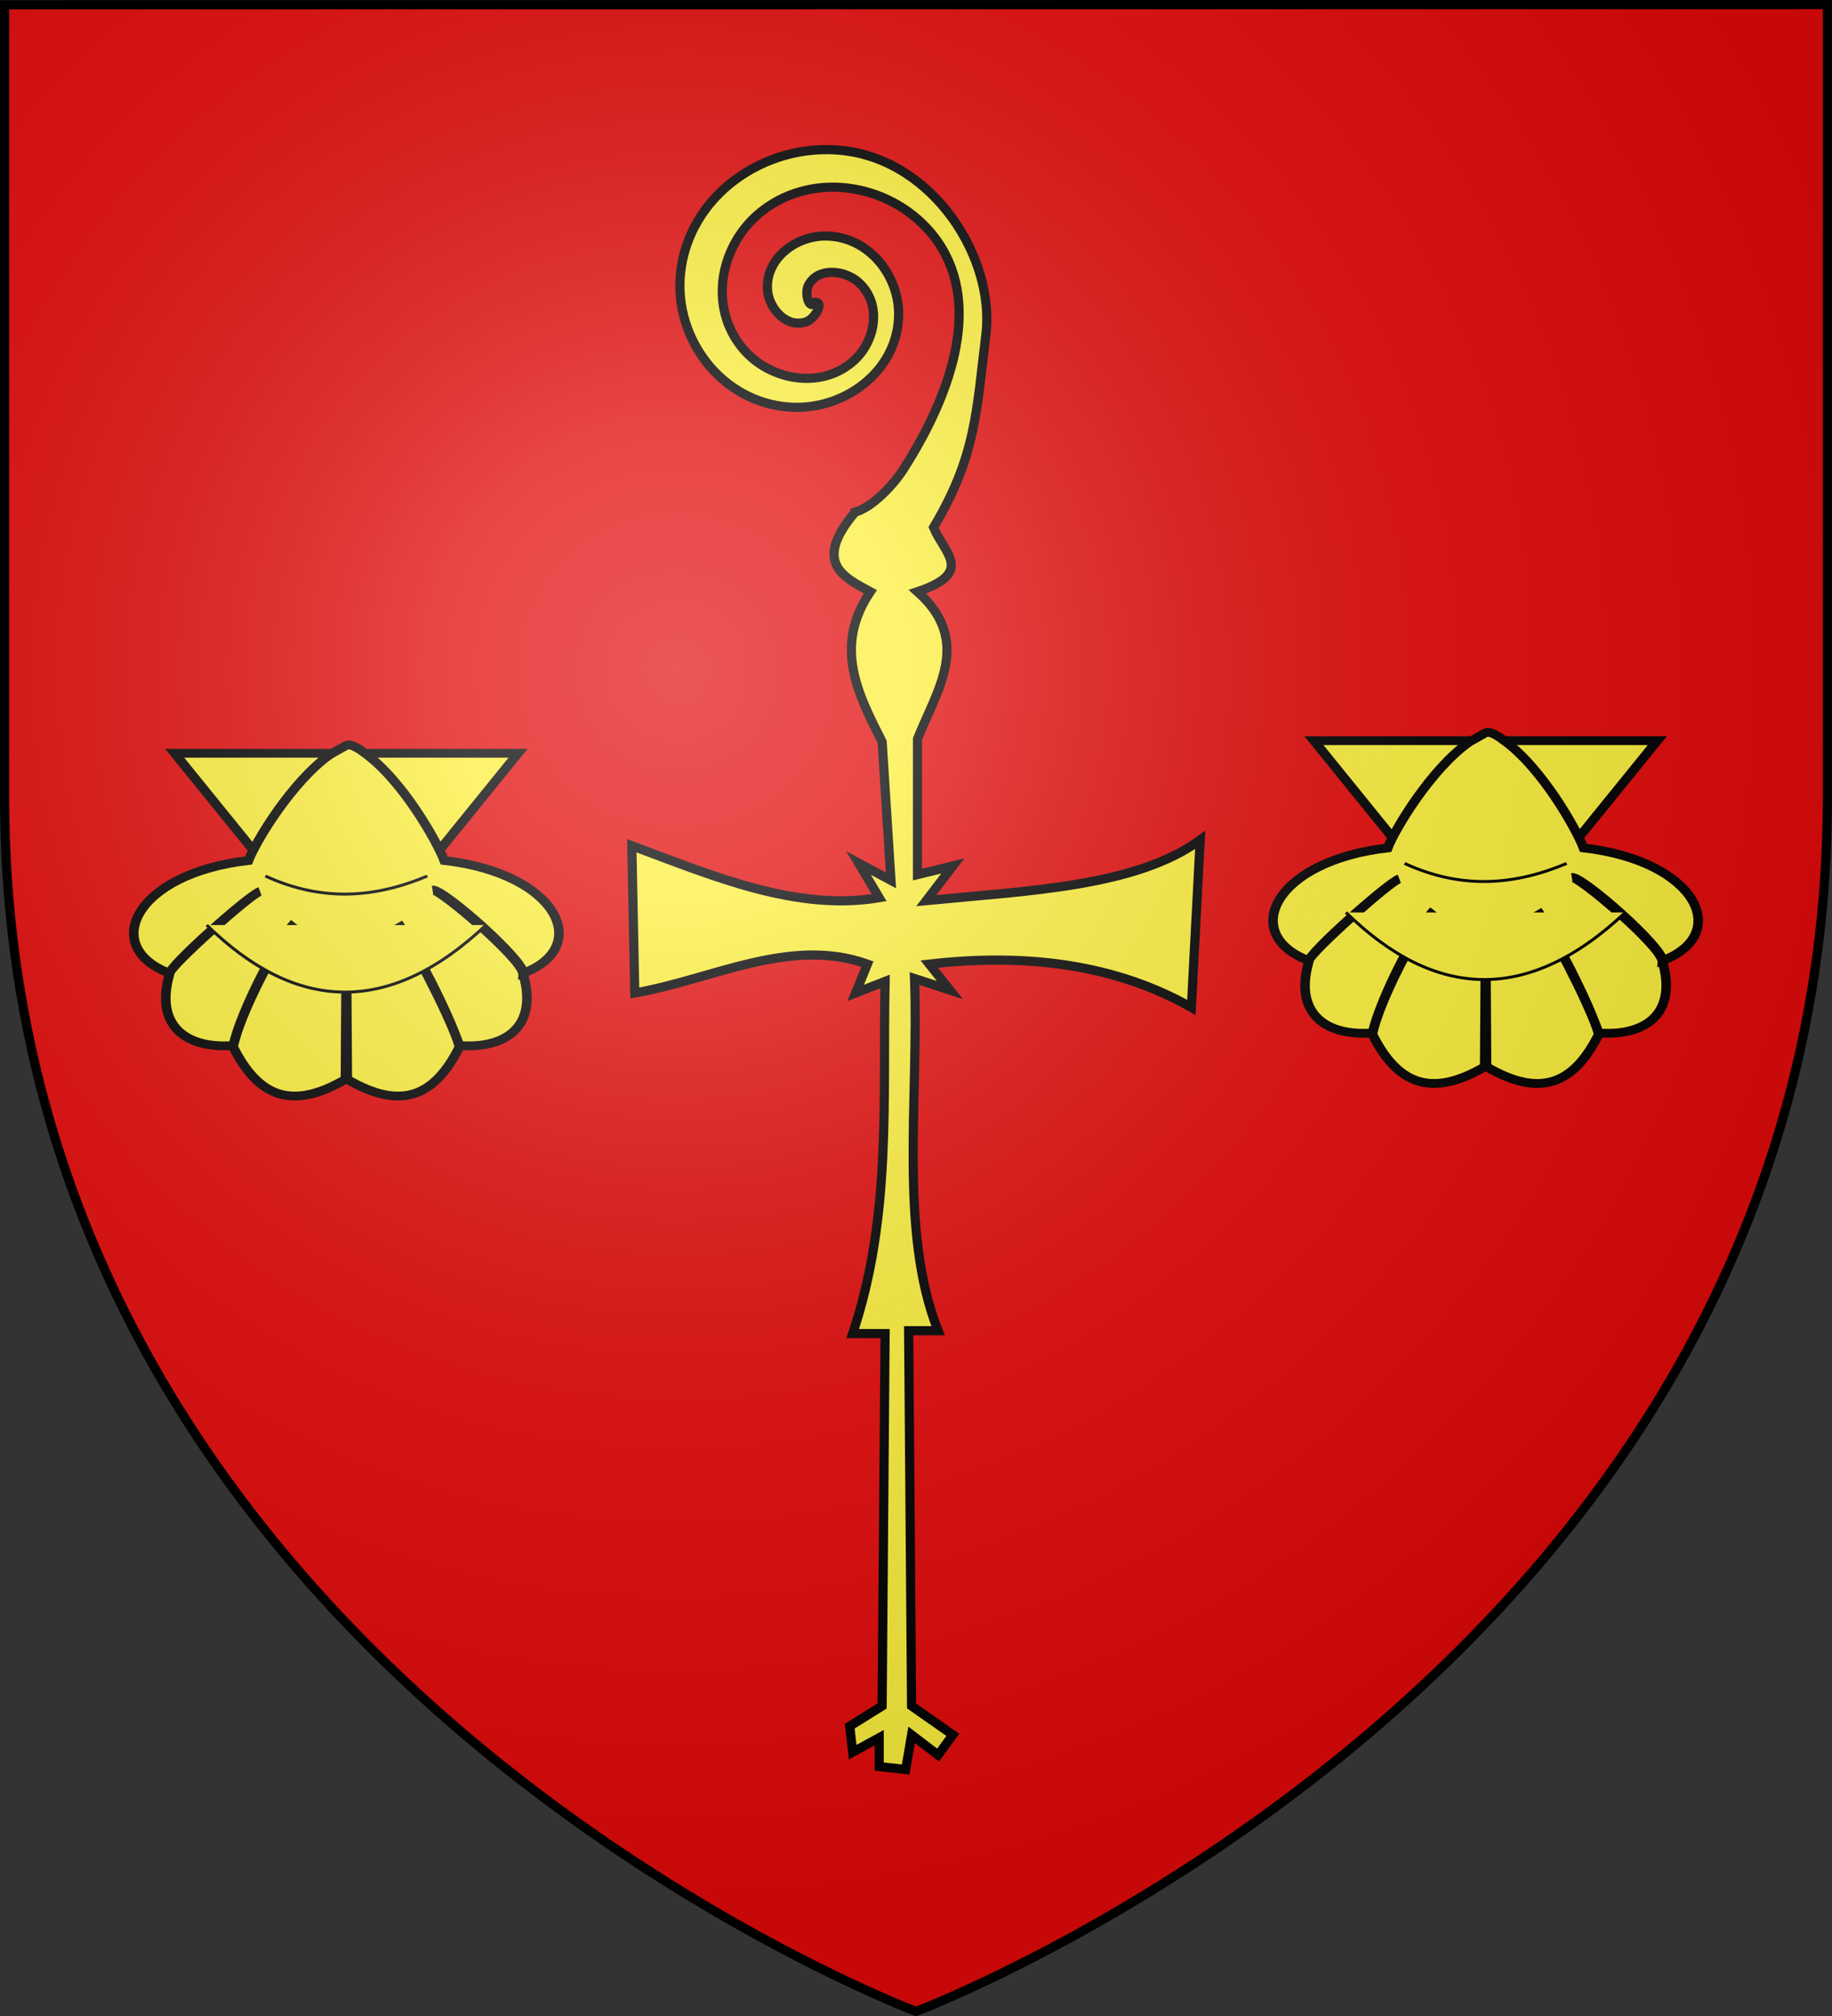 <svg xmlns="http://www.w3.org/2000/svg" xmlns:xlink="http://www.w3.org/1999/xlink" width="600" height="660" version="1.0"><rect width="100%" height="100%" fill="#333333" stroke="none"/><defs><radialGradient xlink:href="#a" id="b" cx="221.445" cy="226.331" r="300" fx="221.445" fy="226.331" gradientTransform="matrix(1.353 0 0 1.349 -77.63 -85.747)" gradientUnits="userSpaceOnUse"/><linearGradient id="a"><stop offset="0" style="stop-color:white;stop-opacity:.314"/><stop offset=".19" style="stop-color:white;stop-opacity:.251"/><stop offset=".6" style="stop-color:#6b6b6b;stop-opacity:.125"/><stop offset="1" style="stop-color:black;stop-opacity:.125"/></linearGradient></defs><g style="display:inline"><path d="M300 658.211s298.5-112.32 298.5-397.772V1.888H1.5v258.551C1.5 545.891 300 658.211 300 658.211" style="opacity:1;fill:#e20909;fill-opacity:1;fill-rule:evenodd;stroke:none;stroke-width:1px;stroke-linecap:butt;stroke-linejoin:miter;stroke-opacity:1;display:inline"/><path d="M280.058 167.686c-14.266 16.796-3.27 21.5 4.993 26.032-12.17 18.028-4.032 33.57 3.858 49.142l2.893 45.362-10.61-5.67 6.752 11.34c-27.005 4.543-54.01-6.946-81.015-17.01l.964 48.197c25.398-4.398 50.796-18.507 76.193-9.45l-3.858 9.45 9.645-3.78c-.828 38.432 2.276 76.864-10.61 115.296h10.61l-.964 121.91-10.61 6.616.965 8.506 8.68-4.726v9.45l8.68.946 1.93-11.34 8.68 6.615 4.822-6.616-13.503-9.45-.964-122.856h9.645c-12.915-32.352-6.257-76.21-7.716-115.296l11.573 3.78-6.75-8.505c32.3-3.707 61.249.249 85.837 14.175l2.893-54.812c-21.014 15.32-56.354 16.603-89.695 19.846l8.68-11.34-11.574 2.834v-44.417c6.407-16.066 18.08-32.132 0-48.197 18.74-6.3 8.76-12.601 5.262-21.042 13.937-23.351 14.036-37.995 17.136-63.053 3.1-25.057-17.007-57.135-47.02-60.363-25.469-2.74-50.54 14.893-53.011 40.491-2.04 21.136 13.392 41.92 35.627 43.523 17.67 1.273 35.049-11.352 35.823-29.328.582-13.488-9.78-26.81-24.234-26.682-9.848.088-19.78 7.836-18.636 18.165.64 5.774 6.352 12.284 12.842 9.84 2.394-.902 5.747-6.147 2.824-6.323-2.38 2.897-3.53-3.19-2.388-5.44 3.095-6.1 11.795-5.089 16.251-1.259 7.971 6.852 6 19.141-1.195 25.73-10.56 9.67-27.388 6.72-36.267-3.601-11.833-13.758-7.74-34.573 6.156-45.342 17.487-13.552 43.2-8.463 56.281 8.461 15.843 20.497 6.646 50.099-10.15 76.295-3.162 4.932-10.026 12.242-15.725 13.896z" style="fill:#fcef3c;fill-rule:evenodd;stroke:#000;stroke-width:3;stroke-linecap:butt;stroke-linejoin:miter;stroke-miterlimit:4;stroke-dasharray:none;stroke-opacity:1"/><g style="fill:#fcef3c"><path d="m210.616 124.75 68.307 91.255 68.336-91.255H210.616z" style="fill:#fcef3c;fill-opacity:1;fill-rule:evenodd;stroke:#000;stroke-width:3.794;stroke-linecap:butt;stroke-linejoin:miter;stroke-miterlimit:4;stroke-dasharray:none;stroke-opacity:1" transform="matrix(.823 0 0 .76 256.993 147.674)"/><path d="M272.563 125.219c-15.366 11.694-29.83 37.842-32.563 45.719-45.389 5.631-59.01 37.373-31.437 48.562.653-3.537 32.284-34.076 35.978-35.224-4.404 1.629-36.045 32.033-35.885 35.286-6.33 23.265 7.295 32.616 25.281 31.063 2.902-14.41 17.519-45.172 24.41-52.795-6.737 8.182-21.648 38.577-24.472 53.357 9.937 21.524 23.263 27.56 44.688 14.032l.375-61.99.375 61.99c21.424 13.529 34.72 7.492 44.656-14.031-3.592-13.246-18.418-43.748-24.441-53.358 4.754 7.79 19.223 36.778 24.41 52.795 17.986 1.553 31.612-7.798 25.28-31.062-1.023-6.998-33.297-36.4-35.915-35.906 4.198-.46 36.344 30.2 36.01 35.843 27.572-11.189 13.95-42.931-31.438-48.562-2.734-7.877-16.64-34.859-32.007-46.553 0 0-4.642-4.098-6.93-3.041z" style="fill:#fcef3c;fill-opacity:1;fill-rule:evenodd;stroke:#000;stroke-width:3.794;stroke-linecap:butt;stroke-linejoin:miter;stroke-miterlimit:4;stroke-dasharray:none;stroke-opacity:1" transform="matrix(.823 0 0 .76 256.993 147.674)"/><path d="M246.705 177.634c23.134 11.518 44.287 9.172 64.465 0M223.364 198.752c35.567 37.691 72.616 39.346 111.147 0" style="fill:#fcef3c;fill-rule:evenodd;stroke:#000;stroke-width:1.265;stroke-linecap:butt;stroke-linejoin:miter;stroke-miterlimit:4;stroke-dasharray:none;stroke-opacity:1" transform="matrix(.823 0 0 .76 256.993 147.674)"/></g><g style="fill:#fcef3c"><path d="m210.616 124.75 68.307 91.255 68.336-91.255H210.616z" style="fill:#fcef3c;fill-opacity:1;fill-rule:evenodd;stroke:#000;stroke-width:3.794;stroke-linecap:butt;stroke-linejoin:miter;stroke-miterlimit:4;stroke-dasharray:none;stroke-opacity:1" transform="matrix(.823 0 0 .76 -116.127 151.793)"/><path d="M272.563 125.219c-15.366 11.694-29.83 37.842-32.563 45.719-45.389 5.631-59.01 37.373-31.437 48.562.653-3.537 32.284-34.076 35.978-35.224-4.404 1.629-36.045 32.033-35.885 35.286-6.33 23.265 7.295 32.616 25.281 31.063 2.902-14.41 17.519-45.172 24.41-52.795-6.737 8.182-21.648 38.577-24.472 53.357 9.937 21.524 23.263 27.56 44.688 14.032l.375-61.99.375 61.99c21.424 13.529 34.72 7.492 44.656-14.031-3.592-13.246-18.418-43.748-24.441-53.358 4.754 7.79 19.223 36.778 24.41 52.795 17.986 1.553 31.612-7.798 25.28-31.062-1.023-6.998-33.297-36.4-35.915-35.906 4.198-.46 36.344 30.2 36.01 35.843 27.572-11.189 13.95-42.931-31.438-48.562-2.734-7.877-16.64-34.859-32.007-46.553 0 0-4.642-4.098-6.93-3.041z" style="fill:#fcef3c;fill-opacity:1;fill-rule:evenodd;stroke:#000;stroke-width:3.794;stroke-linecap:butt;stroke-linejoin:miter;stroke-miterlimit:4;stroke-dasharray:none;stroke-opacity:1" transform="matrix(.823 0 0 .76 -116.127 151.793)"/><path d="M246.705 177.634c23.134 11.518 44.287 9.172 64.465 0M223.364 198.752c35.567 37.691 72.616 39.346 111.147 0" style="fill:#fcef3c;fill-rule:evenodd;stroke:#000;stroke-width:1.265;stroke-linecap:butt;stroke-linejoin:miter;stroke-miterlimit:4;stroke-dasharray:none;stroke-opacity:1" transform="matrix(.823 0 0 .76 -116.127 151.793)"/></g></g><g style="display:inline"><path d="M300 658.5s298.5-112.32 298.5-397.772V2.176H1.5v258.552C1.5 546.18 300 658.5 300 658.5" style="opacity:1;fill:url(#b);fill-opacity:1;fill-rule:evenodd;stroke:none;stroke-width:1px;stroke-linecap:butt;stroke-linejoin:miter;stroke-opacity:1"/></g><g style="display:inline"><path d="M300 658.5S1.5 546.18 1.5 260.728V1.558l597-.059v259.23C598.5 546.178 300 658.5 300 658.5z" style="opacity:1;fill:none;fill-opacity:1;fill-rule:evenodd;stroke:#000;stroke-width:3;stroke-linecap:butt;stroke-linejoin:miter;stroke-miterlimit:4;stroke-dasharray:none;stroke-opacity:1"/></g></svg>